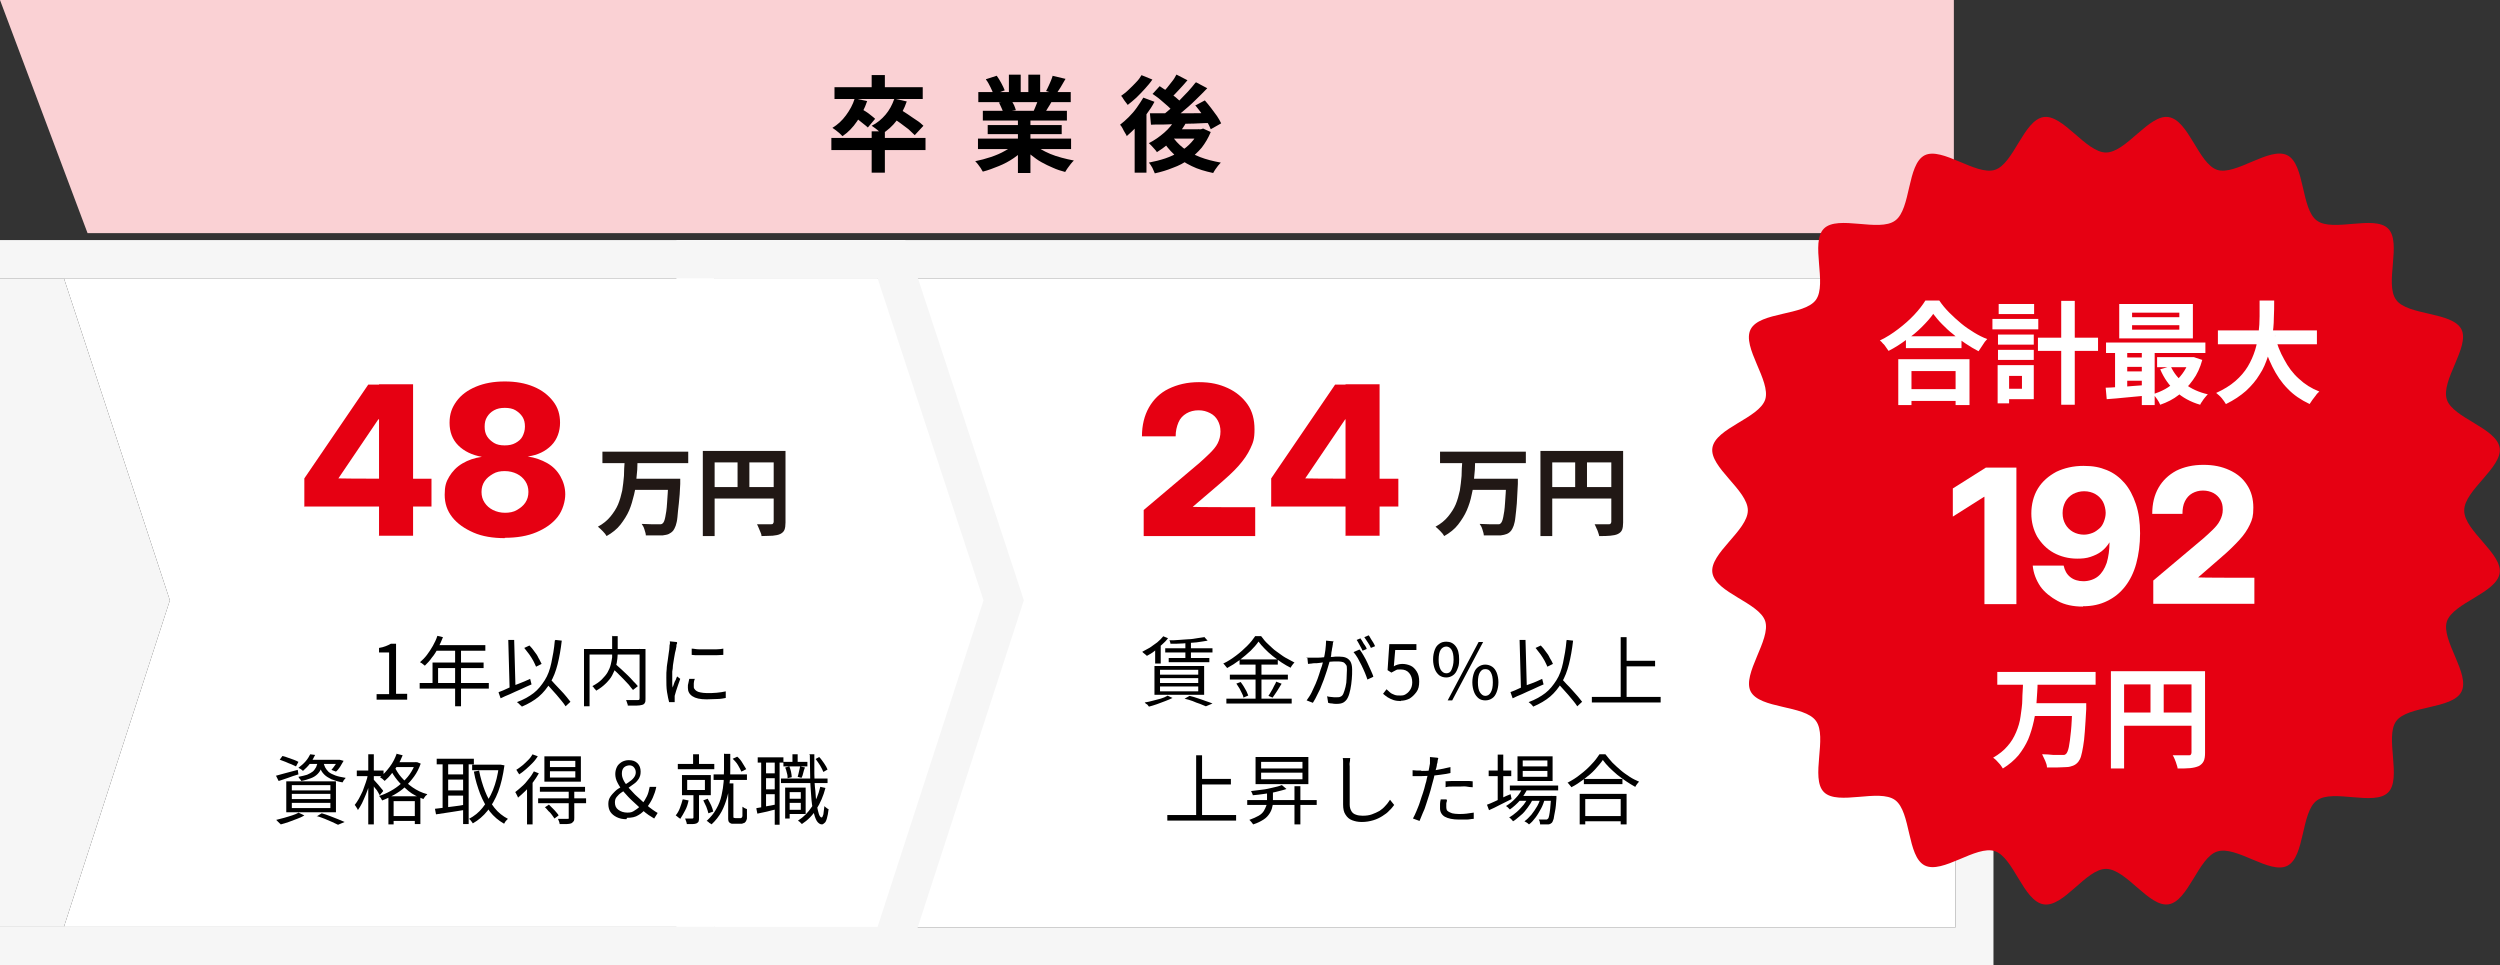<?xml version="1.0" encoding="UTF-8"?>
<svg id="_レイヤー_2" xmlns="http://www.w3.org/2000/svg" version="1.1" viewBox="0 0 719.6 277.8">
  <rect x="0" y="0" width="719.6" height="277.8" fill="#333333" stroke="none"/>
  <!-- Generator: Adobe Illustrator 29.4.0, SVG Export Plug-In . SVG Version: 2.1.0 Build 152)  -->
  <defs>
    <style>
      .st0 {
        fill: #fad1d4;
      }

      .st1 {
        fill: #211815;
      }

      .st2 {
        fill: #f6f6f6;
      }

      .st3 {
        fill: none;
        stroke: #e60012;
        stroke-linecap: round;
        stroke-linejoin: round;
        stroke-width: 12.1px;
      }

      .st4 {
        fill: #fff;
      }

      .st5 {
        fill: #e60012;
      }
    </style>
  </defs>
  <rect class="st4" x="205.7" y="80.1" width="357.2" height="186.8"/>
  <path class="st2" d="M562.9,80.1v186.8H205.7V80.1h357.2M573.8,69.1H194.7v208.7h379.1V69.1h0Z"/>
  <g>
    <polygon class="st4" points="252.6 80.1 18.4 80.1 48.9 172.8 18.4 266.8 252.6 266.8 283.2 172.8 252.6 80.1"/>
    <polygon class="st2" points="18.4 80.1 0 80.1 0 266.8 18.4 266.8 48.9 172.8 18.4 80.1"/>
  </g>
  <polygon class="st0" points="25.2 67.1 562.4 67.1 562.4 0 0 0 25.2 67.1"/>
  <path d="M239.3,39.7h27.1v3.5h-27.1v-3.5ZM245.9,28.3l3.7.8c-.7,2.1-1.7,4-2.9,5.8s-2.6,3.2-4.2,4.3c-.2-.2-.5-.5-.8-.8-.4-.3-.7-.6-1.1-.9s-.7-.5-1-.7c1.5-.9,2.8-2.1,3.9-3.6,1.1-1.5,2-3.1,2.5-4.8h0ZM240.2,25.1h25.4v3.4h-25.4v-3.4ZM245.7,33.5l2-2.3c.5.3,1,.6,1.5.9s1,.7,1.5,1.1.9.7,1.2,1l-2.1,2.5c-.3-.3-.7-.6-1.2-1-.5-.4-1-.8-1.5-1.2s-1-.8-1.5-1h0ZM250.9,21.6h3.8v4.8h-3.8v-4.8ZM250.9,37.8h3.8v11.9h-3.8v-11.9ZM257.4,28.4l3.6.8c-.7,2.1-1.7,3.9-2.9,5.5s-2.7,2.9-4.3,3.9c-.2-.2-.5-.5-.8-.8-.3-.3-.7-.6-1.1-.9-.4-.3-.7-.5-1-.7,1.6-.8,2.9-1.9,4-3.2,1.1-1.3,1.9-2.8,2.5-4.5h0ZM256.5,33.8l2.4-2.4c.7.4,1.5.9,2.4,1.5s1.7,1.2,2.5,1.7,1.5,1.1,2,1.6l-2.5,2.7c-.5-.5-1.1-1-1.8-1.7-.8-.6-1.6-1.2-2.4-1.8-.9-.6-1.7-1.2-2.4-1.7h0Z"/>
  <path d="M292.4,41.3l2.8,1.3c-.9,1-2.1,2-3.4,2.9s-2.8,1.7-4.3,2.3-3,1.2-4.6,1.6c-.2-.3-.4-.6-.6-1-.3-.4-.5-.7-.8-1.1-.3-.4-.6-.7-.8-.9,1.5-.3,3-.7,4.5-1.2s2.9-1.1,4.1-1.8c1.3-.7,2.3-1.4,3.1-2.2h0ZM281.5,39.9h26.8v3h-26.8v-3ZM281.6,26.5h26.6v2.9h-26.6v-2.9ZM282.9,31.9h24.2v2.8h-24.2v-2.8ZM283.8,22.8l3.1-1c.4.6.9,1.3,1.3,2.1s.8,1.5,1,2.1l-3.2,1.2c-.2-.6-.5-1.3-.9-2.1s-.8-1.6-1.3-2.2h0ZM284.3,36h21.3v2.6h-21.3v-2.6ZM287.6,29.5l3.5-.6c.3.4.5.9.8,1.4.2.5.4,1,.5,1.4l-3.7.6c0-.4-.3-.9-.5-1.4s-.5-1-.7-1.5h0ZM290.4,21.5h3.4v6.4h-3.4v-6.4ZM293,33.3h3.6v16.5h-3.6v-16.5ZM297.3,41.2c.6.6,1.4,1.2,2.2,1.7.9.5,1.8,1,2.8,1.4s2.1.8,3.3,1.1c1.2.3,2.3.6,3.5.8-.3.3-.6.6-.9,1s-.6.8-.9,1.2-.5.8-.7,1.1c-1.2-.3-2.4-.7-3.5-1.2-1.2-.5-2.2-1-3.3-1.6s-2-1.3-2.9-2c-.9-.7-1.7-1.5-2.4-2.4l2.8-1.1h0ZM296,21.5h3.4v6.1h-3.4v-6.1ZM299,28.2l3.8.9c-.4.7-.8,1.4-1.2,2-.4.6-.7,1.2-1,1.7l-3.1-.8c.3-.6.5-1.2.8-1.9.3-.7.5-1.3.7-1.9h0ZM302.9,21.8l3.8.9c-.5.8-.9,1.6-1.4,2.4-.5.8-.9,1.4-1.3,2l-2.9-.9c.2-.4.5-.9.7-1.4.2-.5.5-1,.7-1.6.2-.5.4-1,.5-1.4Z"/>
  <path d="M329.1,28.1l3.2,1.2c-.6,1.2-1.4,2.4-2.3,3.6s-1.8,2.4-2.8,3.5c-1,1.1-2,2-2.9,2.8,0-.3-.3-.6-.5-1-.2-.4-.5-.8-.7-1.3-.2-.4-.5-.8-.7-1,.8-.6,1.7-1.4,2.5-2.2s1.6-1.7,2.3-2.7c.7-1,1.3-1.9,1.9-2.9h0ZM328.5,21.6l3.2,1.3c-.6.9-1.3,1.7-2.1,2.6s-1.7,1.8-2.5,2.6c-.9.8-1.7,1.5-2.5,2.1-.2-.2-.3-.5-.6-.8-.2-.3-.5-.6-.7-1s-.4-.6-.6-.8c.7-.5,1.5-1.1,2.2-1.8s1.5-1.4,2.1-2.1c.7-.7,1.2-1.4,1.6-2.1h0ZM326.6,34.5l3.1-3.1h.3v18.3h-3.4v-15.3ZM338.3,34.1l3.2,1c-.6,1.2-1.4,2.3-2.3,3.4s-1.9,2.1-3,3c-1.1.9-2.2,1.7-3.2,2.3-.1-.2-.3-.5-.6-.8s-.6-.7-.9-1-.6-.6-.8-.8c1.6-.8,3-1.8,4.4-3,1.4-1.2,2.5-2.6,3.3-4h0ZM345,37.2h.7l.6-.2,2.2,1c-.7,1.7-1.6,3.2-2.6,4.5-1.1,1.3-2.3,2.4-3.7,3.4s-2.9,1.8-4.6,2.4c-1.7.7-3.4,1.2-5.2,1.6-.2-.4-.4-1-.7-1.6-.3-.6-.7-1.1-1-1.5,1.6-.3,3.2-.7,4.7-1.2s2.9-1.2,4.2-1.9c1.3-.8,2.4-1.7,3.3-2.7s1.7-2.1,2.2-3.4v-.5h0ZM331,32.6c1.5,0,3.1,0,5,0,1.9,0,3.9,0,6,0s4.2,0,6.4-.1v2.9c-2.1,0-4.2.2-6.2.2s-4,.1-5.9.2-3.6,0-5,.1l-.3-3.2ZM331.7,27.1l2.1-2.3c.7.5,1.5,1,2.3,1.5.8.6,1.6,1.1,2.3,1.7s1.3,1.1,1.7,1.7l-2.3,2.6c-.4-.5-.9-1.1-1.6-1.7-.7-.6-1.4-1.2-2.2-1.9s-1.6-1.2-2.3-1.7h0ZM344.3,23.7l3.2,1.7c-1.1,1.1-2.2,2.3-3.5,3.5-1.2,1.2-2.5,2.3-3.8,3.4s-2.5,2-3.6,2.8l-2.4-1.6c.8-.6,1.7-1.3,2.6-2.1.9-.8,1.8-1.6,2.7-2.5s1.7-1.8,2.5-2.6c.8-.9,1.5-1.7,2.1-2.5h0ZM337.3,39c.8,1.3,1.9,2.5,3.3,3.6,1.4,1,3,1.9,4.8,2.6,1.8.7,3.8,1.2,6,1.6-.3.3-.5.6-.8.9-.3.4-.5.7-.8,1.1s-.4.7-.6,1c-2.3-.5-4.4-1.1-6.2-2-1.9-.9-3.5-2-5-3.3-1.4-1.3-2.7-2.9-3.7-4.6l2.9-.9h0ZM338.7,21.5l3.1,1.6c-.8.9-1.6,1.9-2.5,2.8-.9,1-1.7,1.8-2.4,2.4l-2.5-1.4c.5-.5,1-1,1.5-1.6.5-.6,1-1.3,1.5-1.9s.9-1.3,1.2-1.9h0ZM338,37.2h8.1v2.7h-10.4l2.4-2.7ZM344,30.4l2.8-1.5c.6.7,1.2,1.4,1.8,2.2s1.2,1.6,1.7,2.3.9,1.5,1.2,2.1l-3,1.7c-.2-.6-.6-1.3-1-2.1-.5-.8-1-1.6-1.6-2.4-.6-.8-1.2-1.6-1.7-2.2h0Z"/>
  <path d="M108.4,201.5v-1.7h3.6v-12h-2.9v-1.3c.7-.1,1.4-.3,1.9-.5s1-.4,1.5-.7h1.5v14.4h3.2v1.7h-8.8Z"/>
  <path d="M120.8,196.6h19.9v1.6h-19.9v-1.6ZM125.8,183l1.7.4c-.4,1.1-.9,2.1-1.4,3.1s-1.1,2-1.8,2.8c-.6.9-1.3,1.6-2,2.3-.1,0-.2-.2-.4-.3s-.3-.3-.5-.4c-.2-.1-.4-.2-.5-.3.7-.6,1.4-1.3,2-2.1.6-.8,1.2-1.7,1.7-2.6.5-.9,1-1.9,1.3-2.9h0ZM124.4,190.7h14.8v1.6h-13.1v5.2h-1.6v-6.8h0ZM125.5,185.7h14.2v1.6h-15l.8-1.6ZM131,186.6h1.7v16.7h-1.7v-16.7Z"/>
  <path d="M143.6,199.2c.8-.3,1.6-.6,2.6-1.1s2-.9,3.1-1.3,2.2-.9,3.3-1.4l.4,1.6c-1,.4-2,.9-3.1,1.4s-2.1.9-3.1,1.4c-1,.4-1.9.8-2.7,1.2l-.6-1.7h0ZM146.3,184.2h1.7c0,0,.4,14.5.4,14.5h-1.7c0,0-.4-14.5-.4-14.5ZM159.9,184.2l1.8.2c-.3,2.6-.7,4.8-1.2,6.8-.5,2-1.2,3.8-2.1,5.3s-2,2.9-3.3,4-3,2.1-4.9,2.9c0-.1-.2-.3-.4-.4s-.3-.4-.5-.5-.3-.3-.5-.4c1.9-.7,3.5-1.6,4.8-2.6,1.3-1,2.3-2.3,3.2-3.7s1.5-3.1,1.9-5,.8-4,1-6.4h0ZM150.9,186.5l1.5-.7c.5.5,1,1.1,1.4,1.7.5.6.9,1.2,1.2,1.9.4.6.6,1.2.9,1.7l-1.6.8c-.2-.5-.5-1.1-.8-1.7s-.8-1.3-1.2-1.9c-.5-.6-.9-1.2-1.4-1.8h0ZM156.8,196.3l1.3-1.1c.5.5,1.1,1.1,1.6,1.7.6.6,1.1,1.2,1.7,1.8s1.1,1.2,1.6,1.8.9,1.1,1.2,1.5l-1.4,1.3c-.3-.5-.7-1-1.1-1.5-.5-.6-1-1.2-1.5-1.8-.5-.6-1.1-1.2-1.7-1.9s-1.1-1.2-1.6-1.7h0Z"/>
  <path d="M168.1,186.8h16.8v1.6h-15.2v14.9h-1.6v-16.5ZM176.1,183.1h1.7v4.3c0,.7,0,1.4-.1,2.2s-.2,1.6-.5,2.4c-.2.8-.6,1.6-1,2.4s-1.1,1.6-1.8,2.3-1.7,1.5-2.8,2.1c0-.1-.2-.3-.3-.4s-.3-.3-.4-.5-.3-.3-.4-.4c1.1-.6,2-1.2,2.7-1.9s1.3-1.4,1.7-2.1c.4-.7.7-1.4.9-2.2s.3-1.4.4-2.1c0-.7,0-1.3,0-2v-4.3h0ZM175.9,192l1.2-.9c.6.5,1.1,1,1.8,1.6.6.6,1.2,1.1,1.8,1.7.6.6,1.1,1.1,1.6,1.7.5.5,1,1,1.3,1.4l-1.4,1.1c-.3-.4-.8-.9-1.2-1.5-.5-.5-1-1.1-1.6-1.7-.6-.6-1.2-1.2-1.8-1.8s-1.2-1.1-1.8-1.6h0ZM184.2,186.8h1.6v14.3c0,.5,0,1-.2,1.2-.1.3-.4.5-.8.6-.4.1-.9.2-1.6.2-.7,0-1.5,0-2.5,0,0-.2,0-.3-.1-.5s-.1-.4-.2-.6-.1-.4-.2-.5c.5,0,1,0,1.5,0s.9,0,1.2,0h.7c.2,0,.4,0,.4-.1s.1-.2.1-.4v-14.3h0Z"/>
  <path d="M194.9,185c0,.1,0,.3-.1.4s-.1.4-.1.6c0,.2,0,.3-.1.5,0,.4-.2.9-.3,1.4s-.2,1.1-.3,1.7c-.1.6-.2,1.2-.3,1.9,0,.6-.1,1.2-.2,1.8,0,.6,0,1.1,0,1.6s0,1.1,0,1.5c0,.5,0,1,.1,1.5.1-.3.3-.7.4-1.1.1-.4.3-.8.5-1.1.1-.4.3-.7.4-1l.9.7c-.2.5-.4,1.1-.6,1.7s-.4,1.2-.6,1.8c-.2.6-.3,1-.4,1.4,0,.2,0,.3,0,.5s0,.3,0,.5c0,.1,0,.2,0,.4s0,.3,0,.4h-1.6c-.2-.7-.4-1.7-.6-2.9s-.2-2.6-.2-4.1,0-1.6.1-2.5c0-.8.2-1.7.3-2.5.1-.8.2-1.5.3-2.2s.2-1.2.2-1.7c0-.3,0-.5.1-.8s0-.5,0-.8l2,.2h0ZM199.9,195.6c-.1.4-.2.8-.2,1.1s0,.6,0,.9,0,.5.2.7c.1.2.3.4.6.6s.6.3,1.1.4,1.1.2,1.9.2,1.9,0,2.8-.1,1.8-.2,2.6-.4v1.9c-.6.1-1.4.3-2.4.3s-2,.1-3.1.1c-1.9,0-3.2-.3-4.1-.9-.9-.6-1.3-1.4-1.3-2.4s0-.8.1-1.2.2-.9.3-1.4h1.6c0,.1,0,.1,0,.1ZM199.1,186.7c.6,0,1.3.2,2.1.2.8,0,1.6,0,2.5,0s1.7,0,2.5,0,1.5-.1,2-.2v1.8c-.6,0-1.3.1-2.1.1-.8,0-1.6,0-2.4,0s-1.7,0-2.5,0-1.5,0-2.1-.1v-1.8h0Z"/>
  <path d="M79.4,223.3c.8-.2,1.7-.5,2.9-.8,1.1-.3,2.2-.6,3.4-.9l.2,1.3c-1,.3-2,.6-3,1s-1.9.6-2.7.9l-.7-1.4h0ZM86.1,234l1.5.7c-.6.4-1.3.7-2.1,1-.8.3-1.6.6-2.4.9-.8.3-1.6.5-2.3.7,0-.1-.2-.2-.4-.4s-.3-.3-.5-.5c-.1-.1-.3-.3-.4-.4.8-.2,1.5-.4,2.3-.6s1.6-.5,2.3-.7,1.3-.5,1.9-.8h0ZM80.5,218.7l.8-1.1c.5.1,1.1.3,1.6.5s1.1.4,1.7.6c.5.2,1,.4,1.3.6l-.7,1.3c-.4-.2-.8-.4-1.3-.6s-1.1-.4-1.7-.7c-.6-.2-1.1-.4-1.6-.6h0ZM82.4,224.9h14.3v8.9h-14.3v-8.9ZM84,226v1.5h11.1v-1.5h-11.1ZM84,228.5v1.5h11.1v-1.5h-11.1ZM84,231.1v1.5h11.1v-1.5h-11.1ZM89.2,217.1l1.5.2c-.4.8-.8,1.6-1.4,2.4-.6.8-1.3,1.5-2.1,2.2-.1-.1-.3-.3-.6-.5s-.5-.3-.7-.4c.8-.6,1.5-1.2,2.1-1.9.6-.7,1-1.4,1.3-2h0ZM91.6,219.1h1.5c-.1.8-.3,1.5-.6,2.1s-.6,1.1-1.1,1.6-1.1.9-1.9,1.2-1.7.6-2.8.8c0-.2-.2-.4-.4-.6s-.3-.4-.4-.6c1-.2,1.9-.4,2.5-.6.7-.3,1.2-.6,1.6-.9s.7-.8,1-1.3c.2-.5.4-1.1.5-1.7h0ZM88.9,218.7h8.8v1.2h-9.8l1-1.2ZM91.3,234.9l1.3-.8c.8.2,1.6.5,2.4.8s1.6.6,2.3.9,1.4.6,1.9.8l-1.9.8c-.5-.2-1-.5-1.7-.8s-1.4-.6-2.1-.9c-.8-.3-1.5-.6-2.4-.8h0ZM93.1,219.5c.1.5.3.9.5,1.4.2.4.6.9,1,1.3.5.4,1.1.7,1.9,1,.8.3,1.8.5,3,.7-.1.2-.3.4-.5.6-.2.3-.3.5-.4.7-1.3-.2-2.4-.6-3.2-.9-.8-.4-1.5-.8-2-1.3s-.9-1-1.1-1.6-.5-1.1-.6-1.7h1.4c0-.1,0-.1,0-.1ZM97.3,218.7h.5c0,0,1.1.3,1.1.3-.3.6-.7,1.1-1,1.7-.4.6-.8,1.1-1.2,1.4l-1.3-.5c.3-.4.7-.8,1-1.3.4-.5.6-1,.9-1.4v-.2h0Z"/>
  <path d="M105.9,222.8l1.1.4c-.2.9-.4,1.8-.7,2.7-.3.9-.6,1.9-1,2.8s-.7,1.7-1.1,2.5-.8,1.4-1.2,2c0-.2-.2-.5-.4-.8-.2-.3-.3-.5-.5-.7.4-.5.8-1.1,1.2-1.8.4-.7.7-1.4,1.1-2.2.3-.8.6-1.6.9-2.5.3-.8.5-1.6.6-2.4h0ZM102.7,221.8h7.7v1.6h-7.7v-1.6ZM106,217.1h1.6v20.2h-1.6v-20.2ZM107.4,224.2c.1.1.3.4.6.7.3.3.6.7.9,1,.3.4.6.7.9,1.1.3.3.5.6.5.7l-1,1.2c-.1-.2-.3-.5-.5-.9-.2-.4-.5-.8-.8-1.1s-.5-.8-.8-1.1-.5-.6-.6-.8l.8-.8h0ZM119.5,219.4h.6c0,0,1,.4,1,.4-.5,1.4-1.1,2.6-1.9,3.7-.8,1.1-1.7,2.1-2.6,3s-2,1.6-3.2,2.3c-1.1.6-2.3,1.2-3.4,1.6-.1-.2-.2-.4-.4-.7s-.4-.5-.5-.6c1.1-.3,2.2-.8,3.3-1.4s2.1-1.3,3-2.1c.9-.8,1.8-1.7,2.5-2.7s1.3-2.1,1.7-3.3v-.3h0ZM114.3,217l1.6.4c-.4,1-.8,1.9-1.4,2.8s-1.1,1.8-1.8,2.5c-.6.8-1.3,1.5-2,2.1,0-.1-.2-.2-.4-.4s-.3-.3-.5-.4-.3-.2-.4-.3c1-.8,1.9-1.8,2.8-3s1.5-2.4,2-3.8h0ZM111.7,229.2h9.3v8h-1.6v-6.6h-6.1v6.7h-1.5v-8.1h0ZM112.3,234.9h7.9v1.4h-7.9v-1.4ZM113.5,220.6c.5,1,1.1,2.1,2,3.1s1.9,2,3.2,2.9,2.7,1.6,4.3,2c-.1.1-.2.3-.4.4s-.2.3-.4.5-.2.3-.3.5c-1.6-.6-3.1-1.3-4.3-2.3s-2.3-2-3.2-3.1c-.9-1.1-1.6-2.2-2.1-3.3l1.2-.8h0ZM113.7,219.4h6.2v1.4h-6.2v-1.4Z"/>
  <path d="M125.2,232.8c.7-.1,1.6-.2,2.5-.3s1.9-.3,3-.4c1.1-.1,2.1-.3,3.2-.5v1.5c-1.4.2-2.9.5-4.4.7s-2.8.4-4,.6l-.3-1.6h0ZM125.7,218.4h10.7v1.6h-10.7v-1.6ZM127.4,219h1.6v14.3h-1.6v-14.3ZM128.2,222.9h5.7v1.5h-5.7v-1.5ZM128.2,227.5h5.7v1.5h-5.7v-1.5ZM133.3,219h1.6v18.2h-1.6v-18.2ZM143.5,220.1h.6c0,0,1.1.2,1.1.2-.4,2.9-1,5.5-1.8,7.6s-1.9,4-3.1,5.5-2.6,2.7-4.2,3.6c-.1-.2-.3-.4-.5-.7-.2-.3-.4-.5-.6-.6,1.5-.8,2.8-1.8,3.9-3.2s2.2-3.1,3-5.1,1.4-4.3,1.7-6.9v-.4h0ZM135.9,220.1h8.1v1.6h-8.1v-1.6ZM137.9,221.8c.4,2.1,1,4.1,1.7,5.9.7,1.8,1.6,3.4,2.7,4.8,1.1,1.4,2.4,2.4,3.9,3.2-.1.1-.2.2-.4.4s-.3.3-.4.5-.2.3-.3.5c-1.6-.9-3-2.1-4.1-3.5-1.1-1.5-2-3.1-2.8-5.1-.7-1.9-1.4-4-1.8-6.4l1.6-.3h0Z"/>
  <path d="M153.6,222l1.5.6c-.5.9-1.1,1.8-1.7,2.6s-1.4,1.7-2.1,2.4-1.5,1.4-2.2,2c0-.1-.1-.3-.2-.5s-.2-.4-.3-.6-.2-.4-.3-.5c.7-.5,1.3-1.1,2-1.7.7-.6,1.3-1.3,1.9-2.1.6-.7,1.1-1.5,1.5-2.2h0ZM153.2,217.1l1.6.6c-.4.6-.9,1.3-1.5,1.9-.6.6-1.2,1.2-1.9,1.8-.7.6-1.3,1.1-2,1.5,0-.1-.1-.3-.2-.4s-.2-.3-.3-.5-.2-.3-.3-.4c.6-.4,1.2-.8,1.8-1.3s1.1-1,1.7-1.6.9-1.1,1.2-1.6h0ZM151.7,225.8l1.6-1.5h0v13h-1.6v-11.4h0ZM154.9,229.8h13.8v1.4h-13.8v-1.4ZM155.4,226.5h13v1.4h-13v-1.4ZM156.7,217.7h10.5v7.3h-10.5v-7.3ZM156.8,232.4l1.2-.8c.5.5,1,1,1.6,1.6.5.6,1,1.1,1.2,1.5l-1.2.9c-.2-.3-.4-.6-.7-1s-.6-.8-1-1.1c-.3-.4-.7-.8-1-1.1h0ZM158.3,219v1.8h7.3v-1.8h-7.3ZM158.3,222v1.8h7.3v-1.8h-7.3ZM163.7,227.7h1.6v7.7c0,.4,0,.8-.2,1s-.3.4-.7.6c-.3.1-.8.2-1.3.2-.5,0-1.2,0-2,0,0-.2-.1-.5-.2-.8s-.2-.5-.3-.7c.6,0,1.2,0,1.7,0s.8,0,1,0c.2,0,.3,0,.4-.1s0-.1,0-.3v-7.7h0Z"/>
  <path d="M180.3,235.8c-1.1,0-2-.2-2.8-.6-.8-.4-1.4-.9-1.8-1.5s-.6-1.4-.6-2.3.2-1.5.6-2.1.9-1.1,1.4-1.6,1.2-.9,1.9-1.3,1.3-.8,1.9-1.2,1.1-.8,1.5-1.3.6-1,.6-1.6-.2-1-.5-1.4c-.3-.4-.8-.6-1.3-.6s-1.2.2-1.6.6-.6,1-.6,1.7.1,1.1.4,1.8.7,1.2,1.2,1.9,1.1,1.2,1.7,1.9,1.3,1.2,1.9,1.8,1.3,1.2,1.9,1.7c.6.5,1.2,1,1.8,1.4.6.4,1,.7,1.4.9l-1,1.6c-.5-.3-1-.6-1.6-1s-1.2-.9-2-1.6c-.9-.8-1.7-1.6-2.6-2.4s-1.7-1.7-2.5-2.6c-.8-.9-1.4-1.8-1.8-2.6-.5-.9-.7-1.8-.7-2.6s.2-1.5.5-2.1.8-1,1.4-1.4c.6-.3,1.2-.5,2-.5,1.1,0,1.9.3,2.5.9.6.6.9,1.4.9,2.4s-.2,1.4-.5,2c-.4.6-.8,1.1-1.4,1.5-.6.4-1.2.9-1.8,1.3-.6.4-1.2.8-1.8,1.2-.6.4-1,.8-1.4,1.3s-.5,1-.5,1.6c0,.9.3,1.6,1,2.1s1.5.8,2.6.8,1.5-.2,2.2-.7c.7-.4,1.4-1,2-1.8.6-.7,1-1.4,1.4-2.2s.6-1.7.8-2.7h1.9c-.2,1.1-.6,2.2-1,3.1s-1,1.9-1.7,2.8c-.7.9-1.5,1.7-2.4,2.2-.9.6-2,.8-3.3.8h0Z"/>
  <path d="M196.7,230.1l1.5.3c-.2,1-.5,2-1,2.9s-.9,1.7-1.4,2.4c0,0-.2-.2-.4-.3-.1-.1-.3-.2-.5-.4s-.3-.2-.4-.3c.5-.6.9-1.3,1.2-2.1s.6-1.7.8-2.5h0ZM195.1,219.9h10.5v1.5h-10.5v-1.5ZM196.3,223.1h8.3v5.8h-8.3v-5.8ZM199.6,228.3h1.6v7.1c0,.4,0,.7-.1,1s-.3.4-.6.6c-.3.1-.6.2-1.1.2s-1,0-1.7,0c0-.2-.1-.5-.2-.8s-.2-.5-.3-.8c.5,0,1,0,1.3,0h.8c.2,0,.3-.1.3-.3v-7.1h0ZM197.8,224.5v2.9h5.1v-2.9h-5.1ZM199.5,217.1h1.7v3.7h-1.7v-3.7ZM202.4,230.4l1.3-.5c.3.6.7,1.2,1,1.9s.5,1.3.6,1.8l-1.4.5c-.1-.5-.3-1.1-.6-1.9-.3-.7-.6-1.3-.9-1.9h0ZM208.6,217h1.6v4.6c0,1.2,0,2.4-.2,3.8-.1,1.4-.3,2.7-.7,4.1s-.9,2.8-1.6,4.1-1.7,2.6-2.9,3.7c0-.1-.2-.2-.4-.3-.2-.1-.3-.2-.5-.4s-.3-.2-.5-.3c1.2-1.1,2.1-2.2,2.8-3.5.7-1.2,1.2-2.5,1.5-3.9s.5-2.6.6-3.9c0-1.3.1-2.4.1-3.5v-4.6h0ZM205.4,222.9h9.6v1.6h-9.6v-1.6ZM209.6,225.5h1.5v9.5c0,.1,0,.2,0,.2s0,.1.1.2c.1,0,.3.1.6.1h.9c.1,0,.2,0,.4,0,.1,0,.2,0,.3-.1,0,0,.2-.1.2-.2s.1-.2.1-.3c0-.2,0-.6,0-1.1,0-.5,0-1,0-1.6.2.1.4.3.6.4s.5.2.7.3c0,.4,0,.8,0,1.2s0,.8,0,1.1,0,.6-.1.7c-.1.5-.4.8-.7,1-.2,0-.4.1-.6.2-.2,0-.5,0-.7,0h-1.4c-.2,0-.5,0-.8,0s-.5-.2-.7-.3c-.1-.1-.2-.2-.3-.4,0-.1-.1-.3-.1-.6s0-.5,0-.9v-9.4h0ZM210.9,218.4l1.3-.6c.6.5,1.1,1.1,1.5,1.8s.8,1.3,1.1,1.8l-1.4.7c-.2-.5-.6-1.2-1-1.9s-1-1.3-1.5-1.8h0Z"/>
  <path d="M217.8,232.6c.8-.1,1.7-.3,2.7-.5s2.1-.4,3.2-.6v1.4c-.9.2-1.9.4-2.9.7-1,.2-1.9.4-2.8.6l-.3-1.5h0ZM218.1,218h7.4v1.5h-7.4v-1.5ZM219.1,218.8h1.4v14.1h-1.4v-14.1ZM219.8,222.6h4v1.4h-4v-1.4ZM219.8,227.2h4v1.4h-4v-1.4ZM223,218.8h1.4v18.6h-1.4v-18.6ZM224.8,224.1h13.4v1.3h-13.4v-1.3ZM225.5,219.3h6.9v1.3h-6.9v-1.3ZM226,226.7h1.3v8.9h-1.3v-8.9ZM226.1,220.9l1.1-.3c.2.5.4,1,.5,1.6s.2,1.1.2,1.5l-1.2.3c0-.4,0-.9-.2-1.5-.1-.6-.3-1.1-.5-1.6ZM226.7,229.9h4.5v1.2h-4.5v-1.2ZM226.9,226.7h5v7.6h-5v-1.2h3.6v-5.1h-3.6v-1.2h0ZM228.1,217.1h1.5v3.1h-1.5v-3.1ZM230.3,220.6l1.4.3c-.2.5-.4,1.1-.5,1.6s-.3,1.1-.5,1.4l-1.1-.3c.1-.4.3-1,.4-1.6s.3-1.1.3-1.6h0ZM236.2,226.5l1.4.3c-.6,2.3-1.5,4.4-2.6,6.1-1.1,1.8-2.5,3.2-4.2,4.3,0,0-.1-.2-.3-.3-.1-.1-.2-.3-.4-.4s-.3-.2-.4-.3c1.6-1,2.9-2.3,4-4,1.1-1.6,1.9-3.5,2.4-5.7ZM232.9,217.1h1.5c0,2,0,3.9,0,5.6,0,1.8.1,3.5.3,5,.1,1.5.2,2.9.4,4,.2,1.1.4,2,.6,2.6.2.6.5,1,.8,1,.2,0,.3-.3.5-.9.1-.6.2-1.4.3-2.4,0,.1.2.2.4.4.1.1.3.2.4.3s.3.2.4.2c-.1,1.1-.3,2-.5,2.7s-.4,1.1-.7,1.3c-.2.2-.5.4-.7.4-.6,0-1.1-.4-1.5-1-.4-.7-.7-1.6-1-2.8s-.5-2.7-.6-4.3c-.1-1.7-.3-3.5-.3-5.5,0-2-.1-4.2-.1-6.4h0ZM234.7,218.5l1.1-.6c.5.5.9,1.1,1.4,1.8s.8,1.3,1,1.8l-1.2.7c-.2-.5-.5-1.1-.9-1.8s-.9-1.3-1.3-1.9h0Z"/>
  <path class="st1" d="M179.9,132.8h3.6c0,1.6-.1,3.2-.3,4.8-.1,1.6-.3,3.2-.7,4.8s-.8,3.1-1.4,4.5-1.5,2.8-2.5,4.1c-1,1.3-2.4,2.4-4,3.3-.2-.4-.6-.9-1.1-1.4-.5-.5-.9-.9-1.4-1.3,1.5-.8,2.7-1.8,3.6-2.9.9-1.1,1.7-2.3,2.2-3.5s.9-2.6,1.2-4c.2-1.4.4-2.8.5-4.2,0-1.4.1-2.8.2-4.2h0ZM173.4,130h24.7v3.3h-24.7v-3.3ZM182.3,137.8h11.2v3.2h-11.2v-3.2ZM192.3,137.8h3.5c0,.4,0,.6,0,.9s0,.4,0,.6c-.1,2.2-.2,4-.4,5.6s-.3,2.8-.4,3.9-.3,1.9-.5,2.5-.5,1.1-.7,1.4c-.4.5-.9.8-1.3,1s-1,.3-1.7.4c-.6,0-1.3,0-2.2,0s-1.8,0-2.7,0c0-.5-.2-1-.4-1.7s-.5-1.2-.8-1.6c1,0,1.9.1,2.8.1.9,0,1.5,0,1.9,0s.5,0,.8,0c.2,0,.4-.1.6-.3.3-.3.5-.8.7-1.8.2-.9.4-2.2.5-3.9.1-1.7.3-3.9.4-6.5v-.6h0Z"/>
  <path class="st1" d="M202.3,129.8h22v3.3h-18.6v21.2h-3.4v-24.5h0ZM204.2,140.2h20.2v3.3h-20.2v-3.3ZM212.3,131.6h3.4v10.2h-3.4v-10.2ZM222.7,129.8h3.4v20.6c0,.9-.1,1.6-.3,2.1-.2.5-.6.9-1.2,1.2-.6.3-1.3.4-2.2.5-.9,0-1.9.1-3.2.1,0-.3-.1-.7-.3-1.1s-.3-.8-.5-1.2-.3-.8-.5-1.1c.5,0,1.1,0,1.6,0s1,0,1.5,0h.9c.3,0,.5,0,.6-.2.1-.1.2-.3.2-.5v-20.5h0Z"/>
  <path class="st5" d="M87.6,145.7v-8l18.4-27h6.7v10h-3.8l-11.5,17h0c0,.1,26.8.1,26.8.1v8h-36.7ZM109.1,154.3v-14.6c0,0,0-29.1,0-29.1h9.8v43.6h-9.9Z"/>
  <path class="st5" d="M145.3,154.9c-3.4,0-6.5-.5-9-1.6s-4.6-2.5-6.1-4.4-2.2-4-2.2-6.5.4-3.7,1.3-5.2,2.1-2.8,3.8-3.8,3.5-1.6,5.6-1.9h0c-2.8-.5-5.1-1.6-6.8-3.3s-2.5-3.9-2.5-6.5.7-4.4,2-6.2,3.2-3.2,5.6-4.2,5.1-1.5,8.3-1.5,5.9.5,8.3,1.5,4.2,2.4,5.6,4.2,2,3.8,2,6.2-.8,4.8-2.5,6.5c-1.7,1.7-3.9,2.8-6.8,3.2h0c2.1.3,4,1,5.6,1.9s2.9,2.2,3.8,3.8,1.4,3.3,1.4,5.2-.7,4.6-2.2,6.5-3.5,3.3-6.1,4.4-5.6,1.6-9.1,1.6h0ZM145.3,147.6c1.3,0,2.5-.2,3.5-.8s1.8-1.2,2.4-2.1.9-1.9.9-3.1-.3-2.2-.9-3.1-1.4-1.6-2.4-2.1-2.2-.8-3.5-.8-2.4.2-3.4.8-1.8,1.2-2.4,2.1-.9,1.9-.9,3.1.3,2.2.9,3.1,1.4,1.6,2.4,2.1,2.2.8,3.5.8h0ZM145.3,128.2c1.2,0,2.2-.2,3.1-.7s1.6-1.1,2-1.9.7-1.7.7-2.8-.2-2-.7-2.8-1.2-1.4-2-1.9-1.9-.7-3.1-.7-2.2.2-3.1.7-1.5,1.1-2,1.9-.7,1.7-.7,2.8.2,2,.7,2.8,1.2,1.4,2,1.9,1.9.7,3,.7h0Z"/>
  <path d="M334.7,183.1l1.5.6c-.5.7-1.1,1.3-1.8,1.9-.7.6-1.4,1.2-2.1,1.8s-1.5,1-2.2,1.4c0-.1-.2-.2-.4-.4-.2-.1-.3-.3-.5-.4s-.3-.3-.4-.4c.7-.4,1.5-.8,2.2-1.2.7-.5,1.4-1,2.1-1.5.7-.6,1.2-1.1,1.7-1.7h0ZM336,200.2l1.5.7c-.6.3-1.3.6-2.1.9s-1.6.6-2.4.9c-.8.3-1.6.5-2.3.7,0-.1-.2-.2-.3-.4s-.3-.3-.5-.4-.3-.3-.4-.4c.8-.1,1.5-.3,2.3-.5.8-.2,1.6-.4,2.3-.6.7-.2,1.4-.5,1.9-.8h0ZM332.3,191.7h14.3v8.3h-14.3v-8.3ZM332.6,186.4l1.1-1.1h.4v5.7h-1.6v-4.5ZM333.9,192.8v1.4h11v-1.4h-11ZM333.9,195.2v1.4h11v-1.4h-11ZM333.9,197.6v1.4h11v-1.4h-11ZM335.4,186.6h13.6v1.2h-13.6v-1.2ZM336.4,189.4h11.7v1.2h-11.7v-1.2ZM346.6,183.3l1,1.1c-.9.2-2,.3-3.2.5-1.2.1-2.5.2-3.8.3s-2.5.1-3.7.1c0-.1,0-.3-.1-.5,0-.2-.2-.4-.2-.5.9,0,1.8,0,2.7-.1s1.8-.1,2.8-.2c.9,0,1.8-.2,2.5-.3s1.5-.2,2-.3h0ZM341,201.1l1.4-.8c.8.2,1.6.4,2.4.7s1.6.5,2.3.8c.7.2,1.4.5,1.9.7l-1.9.8c-.5-.2-1-.4-1.7-.7-.7-.2-1.4-.5-2.1-.8-.8-.3-1.5-.5-2.4-.7h0ZM341.2,184.5h1.6v5.5h-1.6v-5.5Z"/>
  <path d="M362.3,184.6c-.6.9-1.4,1.8-2.3,2.7-1,.9-2,1.8-3.2,2.7-1.2.9-2.3,1.6-3.6,2.3,0-.1-.2-.3-.3-.4s-.2-.3-.4-.5-.2-.3-.4-.4c1.3-.6,2.5-1.4,3.7-2.3s2.2-1.8,3.2-2.8,1.7-1.9,2.3-2.8h1.7c.6.8,1.2,1.6,2,2.3s1.5,1.5,2.4,2.1,1.7,1.3,2.6,1.8c.9.5,1.8,1,2.6,1.4-.2.2-.4.4-.6.7s-.4.5-.5.8c-.8-.4-1.7-.9-2.6-1.5s-1.7-1.2-2.6-1.9-1.6-1.4-2.3-2.1c-.7-.7-1.3-1.4-1.8-2.1h0ZM353,201.1h18.8v1.4h-18.8v-1.4ZM354,194.2h16.7v1.4h-16.7v-1.4ZM355.8,196.8l1.3-.5c.3.4.6.8.9,1.3s.5.9.8,1.4c.2.5.4.9.5,1.2l-1.4.6c0-.4-.2-.8-.4-1.2-.2-.5-.5-.9-.7-1.4-.3-.5-.6-.9-.9-1.4h0ZM356.8,189.8h11v1.5h-11v-1.5ZM361.4,190.3h1.7v11.6h-1.7v-11.6ZM367.3,196.2l1.6.6c-.4.7-.9,1.4-1.3,2.1-.5.7-.9,1.4-1.3,1.9l-1.2-.5c.3-.4.5-.8.8-1.3.3-.5.6-1,.8-1.5.3-.5.5-.9.7-1.4h0Z"/>
  <path d="M375.9,189.3c.3,0,.7,0,1,0s.6,0,1,0c.3,0,.7,0,1.3,0,.5,0,1.1,0,1.7-.1s1.2-.1,1.8-.1c.6,0,1.2,0,1.7-.1.5,0,.9,0,1.2,0,.7,0,1.3.1,1.8.3.5.2,1,.6,1.3,1.1.3.5.5,1.3.5,2.3s0,1.8-.1,2.8-.2,2-.4,2.9c-.2.9-.4,1.7-.7,2.3-.3.7-.8,1.2-1.3,1.5s-1.2.4-1.9.4-.9,0-1.3-.1c-.5,0-.9-.1-1.2-.2l-.3-1.9c.3.1.6.2,1,.2.3,0,.7.1,1,.1.3,0,.6,0,.8,0,.4,0,.8,0,1.1-.2.3-.1.6-.4.8-.9.2-.5.4-1.1.6-1.9s.3-1.6.3-2.4c0-.9.1-1.7.1-2.5s0-1.2-.3-1.5c-.2-.3-.5-.6-.8-.7s-.8-.2-1.2-.2-.9,0-1.5,0-1.3.1-2,.2c-.7,0-1.4.1-2,.2s-1.1.1-1.4.1c-.3,0-.6,0-1,.1-.4,0-.7.1-1,.1l-.2-1.9h0ZM383.8,184.4c0,.2,0,.4-.1.6s0,.4-.1.7c0,.2-.1.6-.2,1.1,0,.4-.2.9-.2,1.4s-.2,1-.3,1.5c-.2.6-.3,1.3-.6,2.1-.2.8-.5,1.6-.8,2.5s-.6,1.8-1,2.7c-.3.9-.7,1.8-1.2,2.7-.4.9-.9,1.8-1.4,2.6l-1.8-.7c.5-.7,1-1.4,1.4-2.2.4-.8.8-1.7,1.2-2.6s.7-1.8,1-2.7.5-1.7.8-2.4c.2-.8.4-1.4.5-1.9.2-.9.4-1.8.5-2.7.1-.9.2-1.9.2-2.7l2,.2h0ZM391.4,187c.3.4.7,1,1.1,1.7s.8,1.4,1.1,2.1.7,1.5,1,2.2.6,1.3.7,1.8l-1.7.8c-.2-.6-.4-1.2-.7-1.9s-.6-1.4-1-2.2-.7-1.4-1.1-2.1-.8-1.2-1.2-1.7l1.6-.7h0ZM391.6,183.8c.2.2.4.6.6.9.2.4.4.7.7,1.1s.4.7.5,1l-1.2.5c-.1-.3-.3-.6-.5-1-.2-.4-.4-.7-.6-1.1-.2-.4-.4-.7-.6-1l1.2-.5h0ZM394,182.9c.2.3.4.6.6,1,.2.4.5.7.7,1.1s.4.7.5,1l-1.2.5c-.2-.5-.5-1-.9-1.6s-.7-1.1-1-1.5l1.2-.5h0Z"/>
  <path d="M403.3,201.8c-.8,0-1.6-.1-2.2-.3-.6-.2-1.2-.5-1.7-.8-.5-.3-.9-.7-1.3-1l1-1.3c.3.3.7.6,1,.9s.8.5,1.3.7c.5.2,1,.2,1.7.2s1.2-.1,1.7-.5c.5-.3.9-.8,1.2-1.3s.5-1.2.5-2c0-1.1-.3-2-.9-2.7s-1.4-1-2.4-1-1,0-1.4.2-.8.4-1.3.7l-1.1-.7.5-7.5h7.8v1.7h-6.1l-.4,4.7c.3-.2.7-.4,1.1-.5s.8-.2,1.3-.2c.9,0,1.7.2,2.4.5s1.3.9,1.8,1.7.7,1.7.7,2.9-.2,2.2-.8,3-1.2,1.4-2,1.9c-.8.4-1.7.6-2.5.6h0Z"/>
  <path d="M416.3,195c-.8,0-1.4-.2-2-.6-.5-.4-1-1-1.3-1.8s-.5-1.7-.5-2.8.2-2,.5-2.8c.3-.8.7-1.3,1.3-1.7.5-.4,1.2-.6,2-.6,1.1,0,2,.4,2.7,1.3s1,2.1,1,3.8-.2,2-.5,2.8c-.3.8-.7,1.4-1.3,1.8s-1.2.6-1.9.6h0ZM416.3,193.8c.7,0,1.2-.3,1.5-1s.6-1.6.6-2.9-.2-2.3-.6-2.9c-.4-.6-.9-.9-1.5-.9s-1.2.3-1.6.9c-.4.6-.6,1.6-.6,2.9s.2,2.2.6,2.9c.4.6.9,1,1.6,1ZM416.7,201.6l8.9-16.8h1.3l-8.9,16.8h-1.3ZM427.5,201.6c-.7,0-1.4-.2-1.9-.6s-1-1-1.3-1.8-.5-1.7-.5-2.8.2-2,.5-2.8.7-1.3,1.3-1.7,1.2-.6,1.9-.6,1.4.2,2,.6,1,1,1.3,1.7c.3.8.5,1.7.5,2.8s-.2,2-.5,2.8c-.3.8-.7,1.4-1.3,1.8s-1.2.6-2,.6ZM427.5,200.3c.7,0,1.2-.3,1.6-1s.6-1.6.6-2.9-.2-2.2-.6-2.9-.9-.9-1.6-.9-1.1.3-1.5.9c-.4.6-.6,1.6-.6,2.9s.2,2.3.6,2.9c.4.6.9,1,1.5,1Z"/>
  <path d="M434.8,199.2c.8-.3,1.6-.6,2.6-1.1s2-.9,3.2-1.3,2.2-.9,3.3-1.4l.4,1.6c-1,.4-2,.9-3.1,1.4s-2.1.9-3.1,1.4c-1,.4-1.9.8-2.7,1.2l-.6-1.7h0ZM437.4,184.2h1.7c0,0,.4,14.5.4,14.5h-1.7c0,0-.4-14.5-.4-14.5ZM451,184.2l1.8.2c-.3,2.6-.7,4.8-1.2,6.8-.5,2-1.2,3.8-2.1,5.3s-2,2.9-3.3,4-3,2.1-4.9,2.9c0-.1-.2-.3-.3-.4s-.3-.4-.5-.5-.3-.3-.5-.4c1.9-.7,3.5-1.6,4.8-2.6,1.3-1,2.3-2.3,3.2-3.7s1.5-3.1,1.9-5,.8-4,1-6.4h0ZM442,186.5l1.5-.7c.5.5,1,1.1,1.4,1.7.5.6.9,1.2,1.2,1.9.4.6.7,1.2.9,1.7l-1.6.8c-.2-.5-.5-1.1-.8-1.7s-.8-1.3-1.2-1.9c-.5-.6-.9-1.2-1.4-1.8h0ZM448,196.3l1.3-1.1c.5.5,1.1,1.1,1.6,1.7.6.6,1.2,1.2,1.7,1.8s1.1,1.2,1.6,1.8.9,1.1,1.2,1.5l-1.4,1.3c-.3-.5-.7-1-1.1-1.5-.5-.6-1-1.2-1.5-1.8s-1.1-1.2-1.7-1.9-1.1-1.2-1.6-1.7h0Z"/>
  <path d="M458.2,200.6h19.8v1.6h-19.8v-1.6ZM466.5,183.4h1.7v18.1h-1.7v-18.1ZM467.4,190.2h9v1.6h-9v-1.6Z"/>
  <path d="M336,234.6h19.8v1.6h-19.8v-1.6ZM344.3,217.4h1.7v18.1h-1.7v-18.1ZM345.3,224.2h9v1.6h-9v-1.6Z"/>
  <path d="M359,230.3h20v1.4h-20v-1.4ZM364.8,227.6h1.6v2.8c0,.6,0,1.3-.2,1.9-.1.6-.4,1.3-.8,1.9s-.9,1.2-1.7,1.7-1.7,1-3,1.4c0-.1-.2-.3-.3-.4-.1-.2-.2-.3-.4-.5s-.2-.3-.4-.4c1.1-.4,2-.8,2.7-1.2s1.2-.9,1.5-1.4c.3-.5.5-1,.7-1.5s.2-1,.2-1.6v-2.7h0ZM369,226l1.3,1.1c-.8.3-1.8.5-2.9.8s-2.2.4-3.4.6-2.3.3-3.4.4c0-.2-.1-.4-.2-.6s-.2-.4-.3-.6c1.1-.1,2.1-.3,3.2-.4s2.2-.4,3.1-.6,1.8-.4,2.5-.7h0ZM361.4,217.9h15.2v7.8h-15.2v-7.8ZM363,219.3v1.9h11.9v-1.9h-11.9ZM363,222.4v1.9h11.9v-1.9h-11.9ZM372.6,226.3h1.7v11h-1.7v-11Z"/>
  <path d="M388.6,218.4c0,.4,0,.7-.1,1.1s0,.8,0,1.1c0,.6,0,1.4,0,2.3,0,.9,0,1.9,0,2.9s0,2,0,3.1c0,1,0,1.9,0,2.7s.2,1.4.5,1.9c.3.5.7.8,1.3,1,.5.2,1.2.3,1.9.3,1,0,1.9-.1,2.7-.4s1.5-.6,2.2-1c.6-.4,1.2-.9,1.7-1.5.5-.5.9-1.1,1.3-1.7l1.2,1.5c-.4.5-.8,1.1-1.4,1.6-.5.6-1.2,1.1-2,1.6-.8.5-1.6.9-2.6,1.2-1,.3-2.1.5-3.3.5s-2-.2-2.8-.5-1.4-.8-1.9-1.6c-.5-.7-.7-1.7-.7-2.9s0-1.4,0-2.2c0-.8,0-1.6,0-2.5s0-1.7,0-2.5c0-.8,0-1.6,0-2.2s0-1.3,0-1.7,0-.8,0-1.2c0-.4,0-.7-.1-1.1h2.2s0,0,0,0Z"/>
  <path d="M409.1,221.9c.8,0,1.7,0,2.7-.1,1,0,1.9-.2,2.9-.4,1-.2,1.9-.4,2.8-.6v1.7c-.9.2-1.9.4-2.9.5s-2,.3-2.9.3-1.8.1-2.6.1-.9,0-1.3,0c-.4,0-.8,0-1.2,0v-1.7c.5,0,.9.1,1.3.1.4,0,.8,0,1.2,0h0ZM414,218.2c0,.2-.2.6-.2.9,0,.4-.1.6-.2.9,0,.5-.2,1.1-.4,1.8s-.3,1.4-.5,2.2c-.2.8-.4,1.5-.6,2.2-.2.8-.4,1.6-.7,2.5-.3.9-.6,1.8-.9,2.8s-.6,1.8-1,2.6c-.3.8-.6,1.5-.9,2.2l-1.9-.7c.3-.6.7-1.3,1-2.1s.7-1.6,1-2.6.6-1.8.9-2.7.5-1.7.7-2.5c.2-.5.3-1.1.4-1.6s.3-1.1.4-1.7c.1-.6.2-1.1.3-1.5s.1-.8.2-1.1c0-.3,0-.6,0-1s0-.6,0-.9l2.1.2h0ZM416.5,230.3c0,.4-.2.7-.2,1,0,.3,0,.6,0,.9s0,.5.1.8c0,.2.3.5.5.6.3.2.6.3,1.1.5.5.1,1.1.2,1.9.2s1.5,0,2.2-.1,1.4-.2,2.1-.3v1.8c-.7,0-1.3.2-2,.2s-1.5,0-2.3,0c-1.7,0-3.1-.3-4-.8-.9-.5-1.4-1.4-1.4-2.4s0-.9,0-1.3c0-.4.1-.9.2-1.3h1.7c0,.1,0,.2,0,.2ZM416,224.9c.6,0,1.2-.1,1.9-.1.7,0,1.4,0,2.1,0s1.3,0,2,0c.7,0,1.3,0,1.9.1v1.7c-.6,0-1.2-.1-1.8-.2s-1.3,0-1.9,0-1.4,0-2.1,0-1.4,0-2,.2v-1.6h0Z"/>
  <path d="M428.1,231.6c.6-.2,1.2-.5,1.9-.8s1.5-.7,2.3-1.1c.8-.4,1.7-.8,2.5-1.1l.3,1.4c-1.1.6-2.3,1.1-3.4,1.7-1.1.6-2.2,1.1-3.1,1.5l-.6-1.6h0ZM428.5,221.8h6.5v1.6h-6.5v-1.6ZM431.1,217.2h1.6v13.5h-1.6v-13.5ZM438.2,226.6l1.5.4c-.6,1.2-1.3,2.3-2.2,3.4-.9,1-1.9,1.9-2.9,2.6,0,0-.2-.2-.3-.3s-.3-.3-.4-.4c-.2-.1-.3-.2-.4-.3,1-.6,2-1.4,2.8-2.3.9-.9,1.5-1.9,2-3h0ZM440.1,229.4l1.1.7c-.4.8-.9,1.6-1.5,2.4-.6.8-1.2,1.6-2,2.2s-1.4,1.3-2.2,1.7c-.1-.2-.3-.4-.5-.6s-.4-.4-.6-.5c.7-.4,1.4-.9,2.2-1.6s1.4-1.4,2-2.1c.6-.8,1.1-1.6,1.4-2.3h0ZM434.6,226.1h13.9v1.4h-13.9v-1.4ZM436.8,217.7h10.1v7.1h-10.1v-7.1ZM437.1,229.1h9.6v1.4h-9.6v-1.4ZM438.3,218.9v1.7h7.1v-1.7h-7.1ZM438.3,221.9v1.7h7.1v-1.7h-7.1ZM443.6,229.3l1.1.6c-.3.9-.6,1.9-1.1,2.8-.5.9-1,1.8-1.6,2.6s-1.2,1.5-1.9,2c-.2-.2-.3-.3-.6-.5s-.5-.3-.7-.4c.7-.5,1.3-1.1,2-1.9.6-.8,1.2-1.6,1.7-2.5.5-.9.8-1.8,1.1-2.7ZM446.4,229.1h1.6c0,.3,0,.6,0,.7-.1,1.5-.2,2.8-.4,3.7s-.3,1.7-.4,2.2c-.2.5-.3.9-.5,1.1-.2.2-.4.3-.6.4s-.4.1-.7.1c-.2,0-.5,0-.9,0s-.8,0-1.2,0c0-.2,0-.4-.1-.7,0-.3-.2-.5-.3-.7.4,0,.8,0,1.1,0,.3,0,.6,0,.8,0s.3,0,.4,0c.1,0,.2-.1.3-.2.2-.1.3-.4.4-.9.1-.5.2-1.1.3-2,.1-.9.2-2,.3-3.5v-.3h0Z"/>
  <path d="M461.4,218.7c-.6.9-1.4,1.8-2.3,2.8s-2,1.9-3.2,2.8-2.4,1.7-3.6,2.3c0-.1-.2-.3-.3-.4s-.2-.3-.4-.5c-.1-.2-.3-.3-.4-.4,1.3-.7,2.5-1.4,3.7-2.4,1.2-.9,2.3-1.9,3.2-2.9,1-1,1.7-2,2.3-2.9h1.7c.6.8,1.3,1.6,2,2.4.8.8,1.6,1.5,2.4,2.2s1.7,1.3,2.6,1.9,1.8,1,2.7,1.4c-.2.2-.4.4-.6.7s-.4.5-.5.8c-.9-.5-1.7-1-2.6-1.6-.9-.6-1.7-1.2-2.6-1.9-.8-.7-1.6-1.4-2.3-2.1-.7-.7-1.3-1.4-1.8-2.1h0ZM454.7,228.5h13.5v8.8h-1.7v-7.3h-10.2v7.3h-1.6v-8.8h0ZM455.5,234.9h11.8v1.5h-11.8v-1.5ZM455.9,224.2h11.1v1.5h-11.1v-1.5Z"/>
  <path class="st1" d="M421,132.8h3.6c0,1.6-.1,3.2-.3,4.8-.1,1.6-.3,3.2-.7,4.8-.3,1.6-.8,3.1-1.4,4.5s-1.5,2.8-2.5,4.1c-1,1.3-2.4,2.4-4,3.3-.2-.4-.6-.9-1.1-1.4-.5-.5-.9-.9-1.4-1.3,1.5-.8,2.7-1.8,3.6-2.9.9-1.1,1.7-2.3,2.2-3.5s.9-2.6,1.2-4c.2-1.4.4-2.8.5-4.2,0-1.4.1-2.8.2-4.2h0ZM414.5,130h24.7v3.3h-24.7v-3.3ZM423.4,137.8h11.2v3.2h-11.2v-3.2ZM433.4,137.8h3.5c0,.4,0,.6,0,.9s0,.4,0,.6c-.1,2.2-.2,4-.3,5.6s-.3,2.8-.4,3.9-.3,1.9-.5,2.5-.5,1.1-.7,1.4c-.4.5-.8.8-1.3,1s-1,.3-1.7.4c-.6,0-1.3,0-2.2,0s-1.8,0-2.7,0c0-.5-.2-1-.4-1.7s-.5-1.2-.8-1.6c1,0,1.9.1,2.8.1s1.5,0,1.9,0,.5,0,.8,0,.4-.1.6-.3c.3-.3.5-.8.7-1.8.2-.9.4-2.2.5-3.9.1-1.7.3-3.9.4-6.5v-.6h0Z"/>
  <path class="st1" d="M443.4,129.8h22v3.3h-18.6v21.2h-3.4v-24.5ZM445.2,140.2h20.2v3.3h-20.2v-3.3ZM453.4,131.6h3.4v10.2h-3.4v-10.2ZM463.8,129.8h3.4v20.6c0,.9-.1,1.6-.3,2.1-.2.5-.6.9-1.2,1.2-.6.3-1.3.4-2.2.5s-1.9.1-3.2.1c0-.3-.2-.7-.3-1.1s-.3-.8-.5-1.2-.3-.8-.5-1.1c.5,0,1.1,0,1.6,0s1,0,1.5,0h.9c.3,0,.5,0,.6-.2.1-.1.2-.3.2-.5v-20.5h0Z"/>
  <path class="st5" d="M329.2,154.3v-7.5l16.1-13.6c1.1-1,2.1-1.9,3-2.8s1.7-1.8,2.2-2.8.8-2.1.8-3.4-.3-2.3-.8-3.2-1.2-1.6-2.2-2.1-2-.8-3.3-.8-2.5.3-3.5.9-1.8,1.4-2.3,2.6-.8,2.5-.8,4h-9.7c0-3.2.7-6,2-8.3s3.2-4.2,5.7-5.4,5.3-1.9,8.7-1.9,5.9.6,8.3,1.7,4.3,2.7,5.7,4.7,2,4.4,2,7.2-.4,3.8-1.2,5.5c-.8,1.7-1.9,3.3-3.4,5s-3.4,3.4-5.6,5.3l-7.6,6.5h0c0,.1,18,.1,18,.1v8.3h-32.3,0Z"/>
  <path class="st5" d="M365.9,145.7v-8l18.4-27h6.7v10h-3.8l-11.5,17h0c0,.1,26.8.1,26.8.1v8h-36.7ZM387.3,154.3v-14.6c0,0,0-29.1,0-29.1h9.8v43.6h-9.9Z"/>
  <path class="st5" d="M709.3,146.9c0-5.8,11.1-12.4,10.2-18-.9-5.7-13.5-8.6-15.2-13.9-1.8-5.5,6.7-15.2,4.2-20.2-2.6-5.1-15.5-3.9-18.8-8.5-3.4-4.6,1.7-16.5-2.3-20.5s-15.9,1.1-20.5-2.3c-4.6-3.3-3.4-16.2-8.5-18.8s-14.8,5.9-20.2,4.2c-5.4-1.8-8.2-14.3-14-15.2-5.6-.9-12.2,10.2-18,10.2s-12.4-11.1-18-10.2c-5.7.9-8.6,13.5-14,15.2s-15.2-6.7-20.2-4.2c-5.1,2.6-3.9,15.5-8.5,18.8-4.6,3.4-16.5-1.7-20.5,2.3s1,15.9-2.3,20.5c-3.3,4.6-16.2,3.4-18.8,8.5-2.6,5.1,5.9,14.8,4.2,20.2-1.8,5.4-14.3,8.2-15.2,13.9-.9,5.6,10.2,12.2,10.2,18s-11.1,12.4-10.2,18c.9,5.7,13.5,8.6,15.2,13.9s-6.7,15.2-4.2,20.2c2.6,5.1,15.5,3.9,18.8,8.5,3.4,4.6-1.7,16.5,2.3,20.5,4,4,15.9-1.1,20.5,2.3,4.6,3.4,3.4,16.2,8.5,18.8,5.1,2.6,14.8-5.9,20.2-4.1,5.4,1.8,8.2,14.3,14,15.3s12.2-10.2,18-10.2,12.4,11.1,18,10.2c5.7-.9,8.6-13.5,14-15.2,5.5-1.8,15.2,6.7,20.2,4.1,5.1-2.6,3.9-15.5,8.5-18.8,4.6-3.4,16.5,1.7,20.5-2.3,4-4-1-15.9,2.3-20.5,3.3-4.6,16.2-3.4,18.8-8.5,2.6-5.1-5.9-14.8-4.2-20.2,1.8-5.4,14.3-8.2,15.2-13.9.9-5.6-10.2-12.2-10.2-18"/>
  <g>
    <g>
      <path class="st4" d="M582.4,196.6h4.1c0,1.8-.2,3.6-.3,5.5s-.4,3.7-.8,5.5-.9,3.5-1.6,5.2c-.7,1.6-1.7,3.2-2.8,4.6-1.2,1.4-2.7,2.7-4.5,3.8-.3-.5-.7-1.1-1.2-1.6-.5-.6-1-1.1-1.6-1.5,1.7-1,3.1-2.1,4.1-3.3,1.1-1.2,1.9-2.6,2.5-4,.6-1.4,1.1-3,1.3-4.6s.5-3.2.5-4.8c0-1.6.2-3.2.2-4.8h0ZM574.9,193.4h28.3v3.7h-28.3v-3.7ZM585.1,202.4h12.8v3.7h-12.8v-3.7ZM596.5,202.4h4c0,.4,0,.8,0,1s0,.5,0,.7c-.1,2.5-.3,4.6-.4,6.4-.1,1.8-.3,3.2-.5,4.4-.2,1.2-.4,2.1-.6,2.8-.2.7-.5,1.2-.8,1.6-.5.6-1,.9-1.5,1.1-.5.2-1.2.4-1.9.4-.6,0-1.5.1-2.5.1s-2,0-3.1,0c0-.6-.2-1.2-.5-1.9s-.6-1.3-.9-1.9c1.1,0,2.2.1,3.2.2,1,0,1.7,0,2.2,0s.6,0,.9,0c.2,0,.5-.2.6-.3.3-.3.6-1,.8-2,.2-1,.4-2.5.6-4.5.2-1.9.3-4.4.4-7.4v-.6h0Z"/>
      <path class="st4" d="M607.5,193.2h25.1v3.8h-21.2v24.2h-3.8v-28ZM609.6,205.1h23.1v3.8h-23.1v-3.8ZM619,195.3h3.8v11.7h-3.8v-11.7ZM630.8,193.2h3.9v23.5c0,1-.1,1.8-.4,2.4-.3.6-.7,1-1.4,1.4-.7.3-1.5.5-2.5.6s-2.2.1-3.6.1c0-.4-.2-.8-.3-1.2s-.3-.9-.5-1.4-.4-.9-.6-1.2c.6,0,1.2,0,1.9,0s1.2,0,1.7,0h1c.3,0,.5,0,.6-.2.1-.1.2-.3.2-.6v-23.5h0Z"/>
    </g>
    <g>
      <path class="st3" d="M582.4,196.6h4.1c0,1.8-.2,3.6-.3,5.5s-.4,3.7-.8,5.5-.9,3.5-1.6,5.2c-.7,1.6-1.7,3.2-2.8,4.6-1.2,1.4-2.7,2.7-4.5,3.8-.3-.5-.7-1.1-1.2-1.6-.5-.6-1-1.1-1.6-1.5,1.7-1,3.1-2.1,4.1-3.3,1.1-1.2,1.9-2.6,2.5-4,.6-1.4,1.1-3,1.3-4.6s.5-3.2.5-4.8c0-1.6.2-3.2.2-4.8h0ZM574.9,193.4h28.3v3.7h-28.3v-3.7ZM585.1,202.4h12.8v3.7h-12.8v-3.7ZM596.5,202.4h4c0,.4,0,.8,0,1s0,.5,0,.7c-.1,2.5-.3,4.6-.4,6.4-.1,1.8-.3,3.2-.5,4.4-.2,1.2-.4,2.1-.6,2.8-.2.7-.5,1.2-.8,1.6-.5.6-1,.9-1.5,1.1-.5.2-1.2.4-1.9.4-.6,0-1.5.1-2.5.1s-2,0-3.1,0c0-.6-.2-1.2-.5-1.9s-.6-1.3-.9-1.9c1.1,0,2.2.1,3.2.2,1,0,1.7,0,2.2,0s.6,0,.9,0c.2,0,.5-.2.6-.3.3-.3.6-1,.8-2,.2-1,.4-2.5.6-4.5.2-1.9.3-4.4.4-7.4v-.6h0Z"/>
      <path class="st3" d="M607.5,193.2h25.1v3.8h-21.2v24.2h-3.8v-28ZM609.6,205.1h23.1v3.8h-23.1v-3.8ZM619,195.3h3.8v11.7h-3.8v-11.7ZM630.8,193.2h3.9v23.5c0,1-.1,1.8-.4,2.4-.3.6-.7,1-1.4,1.4-.7.3-1.5.5-2.5.6s-2.2.1-3.6.1c0-.4-.2-.8-.3-1.2s-.3-.9-.5-1.4-.4-.9-.6-1.2c.6,0,1.2,0,1.9,0s1.2,0,1.7,0h1c.3,0,.5,0,.6-.2.1-.1.2-.3.2-.6v-23.5h0Z"/>
    </g>
    <g>
      <path class="st4" d="M582.4,196.6h4.1c0,1.8-.2,3.6-.3,5.5s-.4,3.7-.8,5.5-.9,3.5-1.6,5.2c-.7,1.6-1.7,3.2-2.8,4.6-1.2,1.4-2.7,2.7-4.5,3.8-.3-.5-.7-1.1-1.2-1.6-.5-.6-1-1.1-1.6-1.5,1.7-1,3.1-2.1,4.1-3.3,1.1-1.2,1.9-2.6,2.5-4,.6-1.4,1.1-3,1.3-4.6s.5-3.2.5-4.8c0-1.6.2-3.2.2-4.8h0ZM574.9,193.4h28.3v3.7h-28.3v-3.7ZM585.1,202.4h12.8v3.7h-12.8v-3.7ZM596.5,202.4h4c0,.4,0,.8,0,1s0,.5,0,.7c-.1,2.5-.3,4.6-.4,6.4-.1,1.8-.3,3.2-.5,4.4-.2,1.2-.4,2.1-.6,2.8-.2.7-.5,1.2-.8,1.6-.5.6-1,.9-1.5,1.1-.5.2-1.2.4-1.9.4-.6,0-1.5.1-2.5.1s-2,0-3.1,0c0-.6-.2-1.2-.5-1.9s-.6-1.3-.9-1.9c1.1,0,2.2.1,3.2.2,1,0,1.7,0,2.2,0s.6,0,.9,0c.2,0,.5-.2.6-.3.3-.3.6-1,.8-2,.2-1,.4-2.5.6-4.5.2-1.9.3-4.4.4-7.4v-.6h0Z"/>
      <path class="st4" d="M607.5,193.2h25.1v3.8h-21.2v24.2h-3.8v-28ZM609.6,205.1h23.1v3.8h-23.1v-3.8ZM619,195.3h3.8v11.7h-3.8v-11.7ZM630.8,193.2h3.9v23.5c0,1-.1,1.8-.4,2.4-.3.6-.7,1-1.4,1.4-.7.3-1.5.5-2.5.6s-2.2.1-3.6.1c0-.4-.2-.8-.3-1.2s-.3-.9-.5-1.4-.4-.9-.6-1.2c.6,0,1.2,0,1.9,0s1.2,0,1.7,0h1c.3,0,.5,0,.6-.2.1-.1.2-.3.2-.6v-23.5h0Z"/>
    </g>
  </g>
  <g>
    <path class="st4" d="M580.4,134.6v39.3h-9.2v-30.9h-.1l-9,5.7v-8.1l9.5-6h8.7Z"/>
    <path class="st4" d="M599.5,174.6c-2.7,0-5.2-.5-7.2-1.6s-3.8-2.5-5-4.2c-1.2-1.8-2-3.8-2.2-6h8.9c.3,1.4.9,2.5,1.9,3.3,1,.8,2.3,1.2,3.8,1.2s3.1-.5,4.2-1.4c1.1-.9,1.9-2.2,2.5-3.9.5-1.7.8-3.7.8-5.9h0c-.6,1-1.4,1.9-2.3,2.6s-2,1.2-3.2,1.6c-1.2.4-2.4.5-3.8.5-2.5,0-4.8-.6-6.8-1.7-2-1.1-3.5-2.7-4.7-4.6-1.1-2-1.7-4.2-1.7-6.7s.6-5.1,1.9-7.2c1.3-2.1,3.1-3.6,5.3-4.8,2.3-1.1,4.9-1.7,7.8-1.7s4.7.4,6.7,1.2,3.7,2.1,5.1,3.7c1.4,1.6,2.5,3.7,3.3,6.1.8,2.4,1.2,5.2,1.2,8.4s-.4,6.1-1.1,8.7-1.8,4.8-3.2,6.6c-1.4,1.8-3.1,3.2-5.2,4.2-2,1-4.3,1.5-6.9,1.5h0ZM599.8,153.9c.9,0,1.7-.2,2.5-.5.8-.3,1.4-.8,2-1.3s1-1.2,1.3-2,.5-1.6.5-2.5-.3-2.3-.8-3.2c-.5-.9-1.3-1.7-2.2-2.2s-2-.8-3.2-.8-2.2.3-3.2.8c-.9.5-1.7,1.3-2.2,2.2-.5,1-.8,2-.8,3.3s.3,2.3.8,3.2c.5.9,1.3,1.7,2.2,2.2.9.5,2,.8,3.2.8h0Z"/>
    <path class="st4" d="M619.8,173.9v-6.8l14.5-12.2c1-.9,1.9-1.7,2.7-2.5.8-.8,1.5-1.6,2-2.6s.8-1.9.8-3.1-.2-2-.7-2.9c-.5-.8-1.1-1.4-2-1.9-.8-.4-1.8-.7-3-.7s-2.2.3-3.1.8c-.9.5-1.6,1.3-2.1,2.3s-.7,2.2-.7,3.6h-8.7c0-2.9.6-5.4,1.8-7.5,1.2-2.1,2.9-3.7,5.1-4.9,2.2-1.1,4.8-1.7,7.8-1.7s5.3.5,7.5,1.5,3.9,2.4,5.1,4.3c1.2,1.8,1.8,4,1.8,6.5s-.3,3.4-1,4.9c-.7,1.5-1.7,3-3.1,4.5-1.4,1.5-3,3.1-5,4.8l-6.8,5.9h0c0,.1,16.2.1,16.2.1v7.5h-29.1Z"/>
  </g>
  <g>
    <path class="st4" d="M556.5,90.3c-.9,1.3-2,2.5-3.3,3.8s-2.8,2.6-4.5,3.7c-1.6,1.2-3.3,2.3-5.1,3.2-.2-.3-.4-.6-.7-1-.3-.4-.5-.8-.9-1.1-.3-.4-.6-.7-.9-.9,1.9-.9,3.6-2,5.3-3.3,1.7-1.3,3.2-2.6,4.6-4.1s2.4-2.8,3.2-4.1h4c.8,1.2,1.8,2.4,2.9,3.5s2.2,2.1,3.4,3.1c1.2,1,2.4,1.8,3.7,2.6s2.5,1.4,3.8,1.9c-.5.5-.9,1-1.3,1.7-.4.6-.8,1.2-1.2,1.8-1.2-.6-2.5-1.4-3.7-2.2s-2.5-1.7-3.6-2.7c-1.2-.9-2.2-1.9-3.2-2.9-1-1-1.8-2-2.5-2.9h0ZM546.5,103.4h20.4v13.2h-4v-9.8h-12.7v9.8h-3.8v-13.2ZM548.2,112h16.5v3.4h-16.5v-3.4ZM548.6,96.8h16v3.4h-16v-3.4Z"/>
    <path class="st4" d="M573.5,91.8h13.2v3h-13.2v-3ZM575,105.1h3.3v11h-3.3v-11ZM575.1,96.3h10.3v2.9h-10.3v-2.9ZM575.1,100.7h10.3v2.9h-10.3v-2.9ZM575.3,87.5h10.2v2.9h-10.2v-2.9ZM576.9,105.1h8.5v9.8h-8.5v-3h5.1v-3.7h-5.1v-3ZM586.6,97.2h17.3v3.8h-17.3v-3.8ZM593.3,86.6h3.9v29.9h-3.9v-29.9Z"/>
    <path class="st4" d="M606,111.6c1.1,0,2.3-.1,3.7-.2,1.3,0,2.8-.2,4.3-.3,1.5-.1,3-.2,4.5-.4v3.1c-2.2.2-4.3.4-6.4.6-2.1.2-4,.4-5.7.5l-.3-3.3h0ZM606.2,98.6h28.6v3h-28.6v-3ZM608.8,99.6h3.5v13.1h-3.5v-13.1ZM610,87.5h21.2v9.9h-21.2v-9.9ZM611.2,102.9h7.3v2.7h-7.3v-2.7ZM611.2,106.9h7.3v2.7h-7.3v-2.7ZM613.7,90v1.3h13.6v-1.3h-13.6ZM613.7,93.6v1.3h13.6v-1.3h-13.6ZM616.5,99.6h3.7v17h-3.7v-17ZM630.2,102.8h1.3c0,0,2.4.8,2.4.8-.6,2.2-1.5,4.2-2.7,5.8-1.2,1.7-2.6,3.1-4.1,4.3s-3.3,2.1-5.3,2.8c-.2-.5-.5-1-.9-1.6-.4-.6-.8-1.1-1.2-1.4,1.2-.4,2.4-.9,3.5-1.5s2.1-1.4,3.1-2.3c.9-.9,1.7-1.8,2.4-2.9.7-1.1,1.2-2.2,1.5-3.4v-.6h0ZM620.9,102.8h10.5v2.9h-10.5v-2.9ZM624.8,105.4c.9,2,2.3,3.7,4.1,5.1,1.8,1.4,4,2.4,6.6,3-.2.2-.5.5-.8.9s-.6.7-.8,1.1c-.3.4-.5.7-.6,1-2.8-.8-5.1-2.1-7-3.8s-3.4-3.8-4.5-6.4l3.1-.9h0Z"/>
    <path class="st4" d="M650.4,86.5h4.2c0,1.6,0,3.3-.1,5.1,0,1.8-.2,3.6-.5,5.5s-.7,3.7-1.2,5.5c-.6,1.8-1.3,3.6-2.4,5.2-1,1.7-2.3,3.2-3.9,4.7-1.6,1.4-3.5,2.7-5.8,3.8-.3-.5-.7-1.1-1.2-1.7-.5-.6-1.1-1.1-1.6-1.5,2.2-1,4-2.1,5.5-3.4s2.7-2.7,3.6-4.2,1.6-3.1,2.1-4.7.8-3.3,1-4.9.3-3.3.3-4.9,0-3.1,0-4.5h0ZM638.4,95.1h28.5v4h-28.5v-4ZM654.8,96.7c.6,2.4,1.5,4.7,2.7,6.8,1.1,2.1,2.5,4,4.2,5.5,1.7,1.6,3.6,2.8,5.9,3.7-.3.3-.7.6-1,1.1-.3.4-.7.9-1,1.3s-.6.9-.8,1.2c-2.5-1.2-4.6-2.6-6.3-4.4-1.8-1.8-3.2-3.9-4.4-6.3-1.2-2.4-2.2-5.1-3-8l3.9-.9h0Z"/>
  </g>
  <g>
    <path class="st3" d="M556.5,90.3c-.9,1.3-2,2.5-3.3,3.8s-2.8,2.6-4.5,3.7c-1.6,1.2-3.3,2.3-5.1,3.2-.2-.3-.4-.6-.7-1-.3-.4-.5-.8-.9-1.1-.3-.4-.6-.7-.9-.9,1.9-.9,3.6-2,5.3-3.3,1.7-1.3,3.2-2.6,4.6-4.1s2.4-2.8,3.2-4.1h4c.8,1.2,1.8,2.4,2.9,3.5s2.2,2.1,3.4,3.1c1.2,1,2.4,1.8,3.7,2.6s2.5,1.4,3.8,1.9c-.5.5-.9,1-1.3,1.7-.4.6-.8,1.2-1.2,1.8-1.2-.6-2.5-1.4-3.7-2.2s-2.5-1.7-3.6-2.7c-1.2-.9-2.2-1.9-3.2-2.9-1-1-1.8-2-2.5-2.9h0ZM546.5,103.4h20.4v13.2h-4v-9.8h-12.7v9.8h-3.8v-13.2ZM548.2,112h16.5v3.4h-16.5v-3.4ZM548.6,96.8h16v3.4h-16v-3.4Z"/>
    <path class="st3" d="M573.5,91.8h13.2v3h-13.2v-3ZM575,105.1h3.3v11h-3.3v-11ZM575.1,96.3h10.3v2.9h-10.3v-2.9ZM575.1,100.7h10.3v2.9h-10.3v-2.9ZM575.3,87.5h10.2v2.9h-10.2v-2.9ZM576.9,105.1h8.5v9.8h-8.5v-3h5.1v-3.7h-5.1v-3ZM586.6,97.2h17.3v3.8h-17.3v-3.8ZM593.3,86.6h3.9v29.9h-3.9v-29.9Z"/>
    <path class="st3" d="M606,111.6c1.1,0,2.3-.1,3.7-.2,1.3,0,2.8-.2,4.3-.3,1.5-.1,3-.2,4.5-.4v3.1c-2.2.2-4.3.4-6.4.6-2.1.2-4,.4-5.7.5l-.3-3.3h0ZM606.2,98.6h28.6v3h-28.6v-3ZM608.8,99.6h3.5v13.1h-3.5v-13.1ZM610,87.5h21.2v9.9h-21.2v-9.9ZM611.2,102.9h7.3v2.7h-7.3v-2.7ZM611.2,106.9h7.3v2.7h-7.3v-2.7ZM613.7,90v1.3h13.6v-1.3h-13.6ZM613.7,93.6v1.3h13.6v-1.3h-13.6ZM616.5,99.6h3.7v17h-3.7v-17ZM630.2,102.8h1.3c0,0,2.4.8,2.4.8-.6,2.2-1.5,4.2-2.7,5.8-1.2,1.7-2.6,3.1-4.1,4.3s-3.3,2.1-5.3,2.8c-.2-.5-.5-1-.9-1.6-.4-.6-.8-1.1-1.2-1.4,1.2-.4,2.4-.9,3.5-1.5s2.1-1.4,3.1-2.3c.9-.9,1.7-1.8,2.4-2.9.7-1.1,1.2-2.2,1.5-3.4v-.6h0ZM620.9,102.8h10.5v2.9h-10.5v-2.9ZM624.8,105.4c.9,2,2.3,3.7,4.1,5.1,1.8,1.4,4,2.4,6.6,3-.2.2-.5.5-.8.9s-.6.7-.8,1.1c-.3.4-.5.7-.6,1-2.8-.8-5.1-2.1-7-3.8s-3.4-3.8-4.5-6.4l3.1-.9h0Z"/>
    <path class="st3" d="M650.4,86.5h4.2c0,1.6,0,3.3-.1,5.1,0,1.8-.2,3.6-.5,5.5s-.7,3.7-1.2,5.5c-.6,1.8-1.3,3.6-2.4,5.2-1,1.7-2.3,3.2-3.9,4.7-1.6,1.4-3.5,2.7-5.8,3.8-.3-.5-.7-1.1-1.2-1.7-.5-.6-1.1-1.1-1.6-1.5,2.2-1,4-2.1,5.5-3.4s2.7-2.7,3.6-4.2,1.6-3.1,2.1-4.7.8-3.3,1-4.9.3-3.3.3-4.9,0-3.1,0-4.5h0ZM638.4,95.1h28.5v4h-28.5v-4ZM654.8,96.7c.6,2.4,1.5,4.7,2.7,6.8,1.1,2.1,2.5,4,4.2,5.5,1.7,1.6,3.6,2.8,5.9,3.7-.3.3-.7.6-1,1.1-.3.4-.7.9-1,1.3s-.6.9-.8,1.2c-2.5-1.2-4.6-2.6-6.3-4.4-1.8-1.8-3.2-3.9-4.4-6.3-1.2-2.4-2.2-5.1-3-8l3.9-.9h0Z"/>
  </g>
  <g>
    <path class="st4" d="M556.5,90.3c-.9,1.3-2,2.5-3.3,3.8s-2.8,2.6-4.5,3.7c-1.6,1.2-3.3,2.3-5.1,3.2-.2-.3-.4-.6-.7-1-.3-.4-.5-.8-.9-1.1-.3-.4-.6-.7-.9-.9,1.9-.9,3.6-2,5.3-3.3,1.7-1.3,3.2-2.6,4.6-4.1s2.4-2.8,3.2-4.1h4c.8,1.2,1.8,2.4,2.9,3.5s2.2,2.1,3.4,3.1c1.2,1,2.4,1.8,3.7,2.6s2.5,1.4,3.8,1.9c-.5.5-.9,1-1.3,1.7-.4.6-.8,1.2-1.2,1.8-1.2-.6-2.5-1.4-3.7-2.2s-2.5-1.7-3.6-2.7c-1.2-.9-2.2-1.9-3.2-2.9-1-1-1.8-2-2.5-2.9h0ZM546.5,103.4h20.4v13.2h-4v-9.8h-12.7v9.8h-3.8v-13.2ZM548.2,112h16.5v3.4h-16.5v-3.4ZM548.6,96.8h16v3.4h-16v-3.4Z"/>
    <path class="st4" d="M573.5,91.8h13.2v3h-13.2v-3ZM575,105.1h3.3v11h-3.3v-11ZM575.1,96.3h10.3v2.9h-10.3v-2.9ZM575.1,100.7h10.3v2.9h-10.3v-2.9ZM575.3,87.5h10.2v2.9h-10.2v-2.9ZM576.9,105.1h8.5v9.8h-8.5v-3h5.1v-3.7h-5.1v-3ZM586.6,97.2h17.3v3.8h-17.3v-3.8ZM593.3,86.6h3.9v29.9h-3.9v-29.9Z"/>
    <path class="st4" d="M606,111.6c1.1,0,2.3-.1,3.7-.2,1.3,0,2.8-.2,4.3-.3,1.5-.1,3-.2,4.5-.4v3.1c-2.2.2-4.3.4-6.4.6-2.1.2-4,.4-5.7.5l-.3-3.3h0ZM606.2,98.6h28.6v3h-28.6v-3ZM608.8,99.6h3.5v13.1h-3.5v-13.1ZM610,87.5h21.2v9.9h-21.2v-9.9ZM611.2,102.9h7.3v2.7h-7.3v-2.7ZM611.2,106.9h7.3v2.7h-7.3v-2.7ZM613.7,90v1.3h13.6v-1.3h-13.6ZM613.7,93.6v1.3h13.6v-1.3h-13.6ZM616.5,99.6h3.7v17h-3.7v-17ZM630.2,102.8h1.3c0,0,2.4.8,2.4.8-.6,2.2-1.5,4.2-2.7,5.8-1.2,1.7-2.6,3.1-4.1,4.3s-3.3,2.1-5.3,2.8c-.2-.5-.5-1-.9-1.6-.4-.6-.8-1.1-1.2-1.4,1.2-.4,2.4-.9,3.5-1.5s2.1-1.4,3.1-2.3c.9-.9,1.7-1.8,2.4-2.9.7-1.1,1.2-2.2,1.5-3.4v-.6h0ZM620.9,102.8h10.5v2.9h-10.5v-2.9ZM624.8,105.4c.9,2,2.3,3.7,4.1,5.1,1.8,1.4,4,2.4,6.6,3-.2.2-.5.5-.8.9s-.6.7-.8,1.1c-.3.4-.5.7-.6,1-2.8-.8-5.1-2.1-7-3.8s-3.4-3.8-4.5-6.4l3.1-.9h0Z"/>
    <path class="st4" d="M650.4,86.5h4.2c0,1.6,0,3.3-.1,5.1,0,1.8-.2,3.6-.5,5.5s-.7,3.7-1.2,5.5c-.6,1.8-1.3,3.6-2.4,5.2-1,1.7-2.3,3.2-3.9,4.7-1.6,1.4-3.5,2.7-5.8,3.8-.3-.5-.7-1.1-1.2-1.7-.5-.6-1.1-1.1-1.6-1.5,2.2-1,4-2.1,5.5-3.4s2.7-2.7,3.6-4.2,1.6-3.1,2.1-4.7.8-3.3,1-4.9.3-3.3.3-4.9,0-3.1,0-4.5h0ZM638.4,95.1h28.5v4h-28.5v-4ZM654.8,96.7c.6,2.4,1.5,4.7,2.7,6.8,1.1,2.1,2.5,4,4.2,5.5,1.7,1.6,3.6,2.8,5.9,3.7-.3.3-.7.6-1,1.1-.3.4-.7.9-1,1.3s-.6.9-.8,1.2c-2.5-1.2-4.6-2.6-6.3-4.4-1.8-1.8-3.2-3.9-4.4-6.3-1.2-2.4-2.2-5.1-3-8l3.9-.9h0Z"/>
  </g>
  <path class="st2" d="M252.6,80.1l30.5,92.7-30.5,94H0V80.1h252.6M260.6,69.1H0v208.7h260.6l2.5-7.6,30.5-94,1.1-3.4-1.1-3.4-30.5-92.7-2.5-7.5h0Z"/>
</svg>